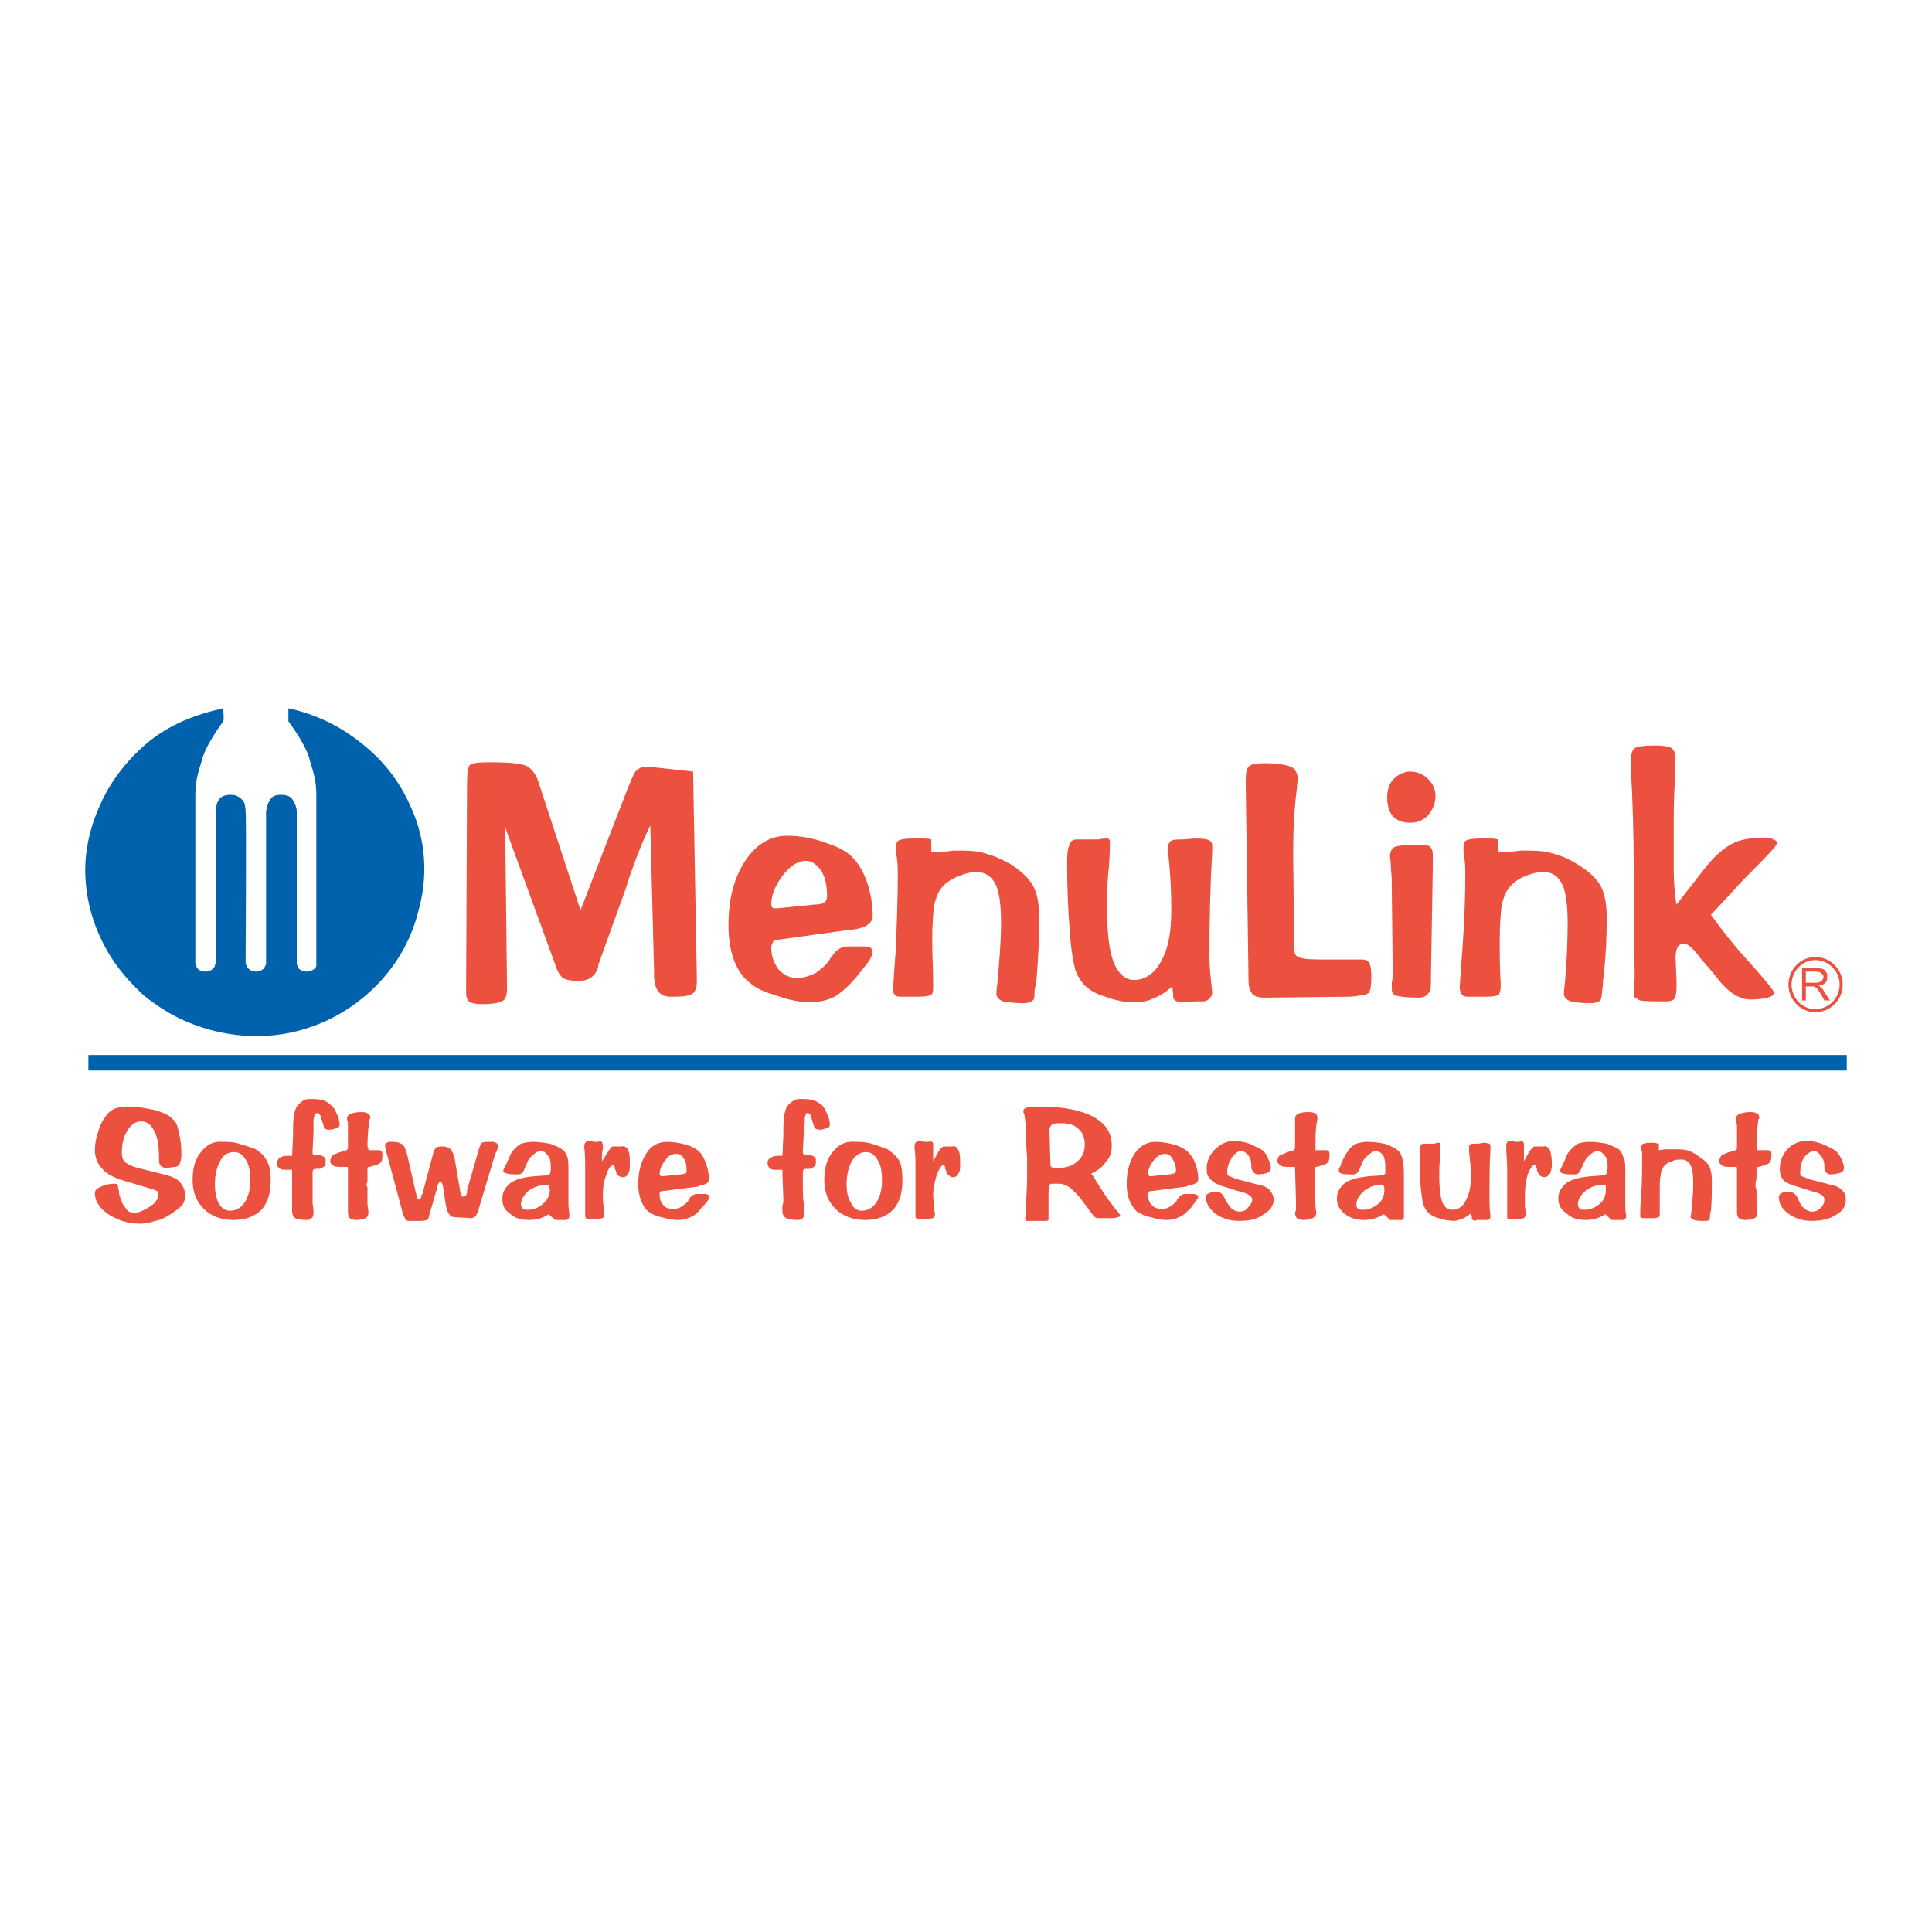 <?xml version="1.0" encoding="utf-8"?>
<!-- Generator: Adobe Illustrator 13.0.0, SVG Export Plug-In . SVG Version: 6.00 Build 14948)  -->
<!DOCTYPE svg PUBLIC "-//W3C//DTD SVG 1.0//EN" "http://www.w3.org/TR/2001/REC-SVG-20010904/DTD/svg10.dtd">
<svg version="1.0" id="Layer_1" xmlns="http://www.w3.org/2000/svg" xmlns:xlink="http://www.w3.org/1999/xlink" x="0px" y="0px"
	 width="192.756px" height="192.756px" viewBox="0 0 192.756 192.756" enable-background="new 0 0 192.756 192.756"
	 xml:space="preserve">
<g>
	<polygon fill-rule="evenodd" clip-rule="evenodd" fill="#FFFFFF" points="0,0 192.756,0 192.756,192.756 0,192.756 0,0 	"/>
	<path fill-rule="evenodd" clip-rule="evenodd" fill="#EB513E" d="M46.503,99.07l0.093-20.7v-0.186c0-1.021,0.093-1.671,0.279-1.856
		c0.185-0.186,0.835-0.279,1.949-0.279c1.856,0,3.063,0.093,3.712,0.372c0.557,0.279,1.021,0.928,1.3,1.949l4.084,12.438
		l4.641-11.974c0.371-0.928,0.649-1.578,0.835-1.856c0.278-0.278,0.557-0.464,0.928-0.464c0.186,0,0.279,0,0.372,0
		c0,0,0.093,0,0.186,0l4.27,0.464l0.371,20.514v0.463c0,0.65-0.186,1.021-0.464,1.207c-0.279,0.186-0.929,0.279-1.856,0.279h-0.279
		c-1.114,0-1.578-0.65-1.671-1.949c0-0.279,0-0.465,0-0.65l-0.371-14.48c-0.835,1.67-1.485,3.434-2.135,5.291
		c-0.093,0.279-0.186,0.464-0.186,0.65l-2.877,7.982c0,0.093,0,0.093,0,0.186c-0.279,0.928-0.929,1.393-1.95,1.393
		c-0.743,0-1.207-0.094-1.578-0.279c-0.278-0.277-0.557-0.649-0.742-1.299l-5.013-13.738l0.186,16.059
		c0,0.742-0.186,1.207-0.557,1.299c-0.372,0.186-1.021,0.279-1.95,0.279c-0.649,0-1.021-0.094-1.299-0.279
		C46.596,99.719,46.503,99.441,46.503,99.07L46.503,99.07z"/>
	<path fill-rule="evenodd" clip-rule="evenodd" fill="#EB513E" d="M77.32,90.623c-0.093,0-0.186,0-0.278-0.093
		c0,0-0.093-0.093-0.093-0.278c0-0.928,0.371-1.856,1.114-2.877c0.743-0.928,1.485-1.485,2.321-1.485
		c0.65,0,1.114,0.372,1.578,1.021c0.372,0.65,0.557,1.485,0.557,2.506c0,0.279-0.093,0.464-0.278,0.649
		c-0.186,0.093-0.557,0.186-1.021,0.186l-3.62,0.371H77.32L77.32,90.623z M84.839,92.758c0.093,0,0.093,0,0.186,0
		c1.392-0.186,2.042-0.65,2.042-1.393c0-1.114-0.186-2.228-0.557-3.342c-0.372-1.021-0.835-1.856-1.393-2.413
		c-0.557-0.65-1.485-1.114-2.877-1.578c-1.3-0.464-2.599-0.649-3.713-0.649c-1.671,0-3.063,0.835-4.177,2.506
		c-1.114,1.671-1.67,3.806-1.67,6.405c0,1.393,0.186,2.506,0.557,3.527c0.371,0.928,0.835,1.671,1.578,2.228
		c0.557,0.557,1.485,0.928,2.691,1.299c1.114,0.371,2.228,0.65,3.249,0.65c0.928,0,1.764-0.186,2.506-0.557
		c0.742-0.465,1.485-1.115,2.32-2.135c0.557-0.743,1.021-1.208,1.207-1.579c0.186-0.372,0.278-0.557,0.278-0.743
		c0-0.186-0.093-0.371-0.278-0.464c-0.186-0.092-0.464-0.092-0.835-0.092H85.86c-0.092,0-0.092,0-0.185,0c-0.093,0-0.279,0-0.557,0
		c-0.279,0-0.464,0-0.557,0c-0.557,0-1.114,0.278-1.578,1.021c-0.092,0.092-0.186,0.186-0.186,0.278
		c-0.371,0.557-0.928,1.021-1.485,1.392c-0.65,0.278-1.207,0.464-1.764,0.464c-0.743,0-1.299-0.277-1.856-0.835
		c-0.464-0.65-0.743-1.299-0.743-2.228c0-0.186,0.093-0.371,0.186-0.557c0-0.093,0.186-0.186,0.371-0.186L84.839,92.758
		L84.839,92.758z"/>
	<path fill-rule="evenodd" clip-rule="evenodd" fill="#EB513E" d="M89.759,99.441c-0.279,0-0.371-0.094-0.557-0.279
		c-0.093-0.092-0.093-0.371-0.093-0.65c0-0.186,0.093-1.484,0.279-3.991c0.092-2.599,0.186-5.012,0.186-7.333
		c0-0.464,0-0.928-0.093-1.578c-0.092-0.557-0.092-0.928-0.092-1.021c0-0.371,0.092-0.65,0.278-0.743
		c0.186-0.093,0.649-0.186,1.299-0.186c0.464,0,0.835,0,1.114,0s0.557,0,0.835,0.093v1.299l1.393-0.093
		c0.278,0,0.649-0.093,0.928-0.093c0.278,0,0.557,0,0.835,0c0.928,0,1.763,0.093,2.506,0.372c0.742,0.186,1.484,0.557,2.32,1.021
		c1.114,0.742,1.856,1.485,2.228,2.228s0.557,1.764,0.557,3.063c0,2.042-0.093,4.084-0.278,6.312
		c-0.093,0.557-0.186,0.928-0.186,1.021c0,0.463,0,0.834-0.186,0.928c-0.186,0.186-0.464,0.277-0.929,0.277
		c-0.928,0-1.577-0.092-2.042-0.186c-0.464-0.186-0.649-0.463-0.649-0.742c0-0.092,0-0.463,0.093-1.021
		c0.186-2.134,0.372-4.176,0.372-6.033s-0.187-3.156-0.558-3.898s-1.021-1.207-1.856-1.207c-0.65,0-1.299,0.186-1.949,0.464
		c-0.649,0.278-1.207,0.65-1.578,1.114c-0.371,0.464-0.557,1.021-0.742,1.764c-0.093,0.835-0.186,1.949-0.186,3.435
		c0,1.485,0.092,2.877,0.092,4.27c0,0.277,0,0.371,0,0.463c0,0.279,0,0.559-0.186,0.744c-0.186,0.092-0.557,0.186-1.207,0.186
		H89.759L89.759,99.441z"/>
	<path fill-rule="evenodd" clip-rule="evenodd" fill="#EB513E" d="M116.956,98.42c-0.743,0.65-1.393,1.021-1.949,1.207
		c-0.558,0.277-1.114,0.371-1.671,0.371c-0.558,0-1.114,0-1.764-0.186c-0.65-0.094-1.207-0.371-1.856-0.557
		c-0.649-0.279-1.114-0.557-1.485-0.93c-0.371-0.371-0.65-0.834-0.929-1.484c-0.186-0.743-0.464-2.042-0.557-3.898
		c-0.186-1.949-0.278-4.27-0.278-6.962c0-0.928,0.093-1.485,0.278-1.763c0.093-0.372,0.371-0.464,0.743-0.464
		c0.278,0,0.557,0,0.835,0s0.464,0,0.464,0c0.279,0,0.558,0,0.836,0c0.371-0.093,0.557-0.093,0.649-0.093
		c0.186,0,0.371,0,0.371,0.093c0.093,0,0.093,0.186,0.093,0.371c0,0.093,0,0.928-0.093,2.321c-0.186,1.485-0.186,2.877-0.186,4.177
		c0,2.414,0.186,4.177,0.65,5.384c0.464,1.114,1.113,1.763,2.042,1.763c1.113,0,2.042-0.649,2.691-1.856
		c0.743-1.299,1.021-2.97,1.021-5.198c0-1.764-0.093-3.528-0.278-5.291c-0.094-0.372-0.094-0.557-0.094-0.65
		c0-0.371,0.094-0.65,0.279-0.835c0.278-0.186,0.557-0.186,1.113-0.186c0.464,0,0.929-0.093,1.393-0.093c0.186,0,0.278,0,0.278,0
		c0.557,0,0.929,0.093,1.114,0.186s0.278,0.278,0.278,0.557c0,0.093,0,0.278,0,0.557c-0.186,3.063-0.278,6.59-0.278,10.582
		c0,0.743,0.093,1.856,0.278,3.435c0,0.279-0.093,0.465-0.278,0.65s-0.372,0.277-0.65,0.277c-0.649,0-1.299,0-1.949,0.094
		c-0.093,0-0.186,0-0.186,0c-0.278,0-0.464-0.094-0.649-0.186c-0.093-0.094-0.186-0.186-0.186-0.371v-0.279L116.956,98.42
		L116.956,98.42z"/>
	<path fill-rule="evenodd" clip-rule="evenodd" fill="#EB513E" d="M124.567,97.863l-0.278-19.493v-0.557
		c0-0.742,0.093-1.207,0.371-1.392c0.186-0.186,0.742-0.278,1.578-0.278c1.299,0,2.135,0.186,2.599,0.371
		c0.371,0.186,0.649,0.65,0.649,1.299c0,0.093-0.093,0.372-0.093,0.835c-0.278,2.135-0.371,4.177-0.371,6.219v0.372l0.093,9.282
		c0,0.464,0.093,0.835,0.371,0.929c0.279,0.186,1.021,0.278,2.229,0.278h3.806h0.278c0.464,0,0.649,0.093,0.835,0.371
		c0.093,0.186,0.186,0.65,0.186,1.299c0,0.928-0.093,1.486-0.278,1.672s-0.835,0.277-1.856,0.371l-8.539,0.092
		c-0.558,0-0.929-0.092-1.207-0.371C124.753,98.885,124.567,98.512,124.567,97.863L124.567,97.863z"/>
	<path fill-rule="evenodd" clip-rule="evenodd" fill="#EB513E" d="M143.225,79.391c0,0.743-0.278,1.393-0.743,1.95
		c-0.557,0.557-1.113,0.742-1.763,0.742c-0.743,0-1.3-0.186-1.764-0.65c-0.372-0.464-0.558-1.114-0.558-1.856
		c0-0.743,0.186-1.393,0.649-1.856c0.465-0.464,1.021-0.743,1.672-0.743c0.649,0,1.299,0.278,1.763,0.743
		C142.946,78.185,143.225,78.742,143.225,79.391L143.225,79.391z M142.761,97.77c0,0.094,0,0.279,0,0.465
		c0,0.836-0.465,1.299-1.207,1.299c-1.114,0-1.856-0.092-2.228-0.186c-0.279-0.092-0.465-0.277-0.465-0.648c0-0.188,0-0.373,0-0.744
		c0.094-0.277,0.094-0.557,0.094-0.742l-0.094-8.54c0-0.65,0-1.299-0.093-2.042c0-0.743-0.092-1.114-0.092-1.207
		c0-0.464,0.185-0.743,0.464-0.928c0.278-0.093,0.835-0.186,1.671-0.186c0.835,0,1.484,0,1.764,0.093
		c0.186,0.093,0.371,0.371,0.371,0.835v1.485L142.761,97.77L142.761,97.77z"/>
	<path fill-rule="evenodd" clip-rule="evenodd" fill="#EB513E" d="M146.38,99.441c-0.278,0-0.464-0.094-0.557-0.279
		c-0.093-0.092-0.186-0.371-0.186-0.65c0-0.186,0.093-1.484,0.278-3.991c0.186-2.599,0.279-5.012,0.279-7.333
		c0-0.464,0-0.928-0.094-1.578c-0.092-0.557-0.092-0.928-0.092-1.021c0-0.371,0.092-0.65,0.278-0.743
		c0.186-0.093,0.649-0.186,1.299-0.186c0.371,0,0.743,0,1.021,0s0.557,0,0.835,0.093l0.093,1.299l1.3-0.093
		c0.371,0,0.649-0.093,0.928-0.093c0.372,0,0.558,0,0.836,0c0.929,0,1.856,0.093,2.599,0.372c0.743,0.186,1.485,0.557,2.229,1.021
		c1.206,0.742,1.948,1.485,2.32,2.228c0.371,0.743,0.557,1.764,0.557,3.063c0,2.042-0.093,4.084-0.371,6.312
		c0,0.557-0.093,0.928-0.093,1.021c0,0.463-0.093,0.834-0.186,0.928c-0.186,0.186-0.558,0.277-1.021,0.277
		c-0.835,0-1.484-0.092-1.949-0.186c-0.464-0.186-0.649-0.463-0.649-0.742c0-0.092,0-0.463,0.093-1.021
		c0.186-2.134,0.278-4.176,0.278-6.033s-0.186-3.156-0.557-3.898c-0.372-0.743-0.929-1.207-1.856-1.207
		c-0.65,0-1.3,0.186-1.949,0.464c-0.65,0.278-1.114,0.65-1.485,1.114s-0.558,1.021-0.743,1.764
		c-0.093,0.835-0.186,1.949-0.186,3.435c0,1.485,0,2.877,0.093,4.27c0,0.277,0,0.371,0,0.463c0,0.279-0.093,0.559-0.186,0.744
		c-0.186,0.092-0.557,0.186-1.299,0.186H146.38L146.38,99.441z"/>
	<path fill-rule="evenodd" clip-rule="evenodd" fill="#EB513E" d="M163.089,97.492l-0.093-10.768c0-3.341-0.093-6.683-0.279-9.932
		c0-0.464,0-0.743,0-0.835c0-0.649,0.093-1.113,0.372-1.299c0.278-0.186,0.928-0.278,2.042-0.278c0.835,0,1.393,0.093,1.671,0.278
		c0.186,0.186,0.371,0.464,0.371,1.021c0,0.093-0.093,1.021-0.093,2.599c-0.093,1.578-0.093,3.156-0.093,4.548v3.063
		c0,0.093,0,0.278,0,0.557c0,1.485,0.093,2.785,0.278,3.806l2.971-3.806c0.835-1.021,1.67-1.764,2.506-2.228
		c0.835-0.464,1.949-0.65,3.342-0.65c0.278,0,0.557,0,0.835,0.186c0.278,0.093,0.371,0.186,0.371,0.371
		c0,0.186-0.649,0.928-1.856,2.135c-0.928,0.928-1.764,1.763-2.32,2.413l-2.413,2.599c1.206,1.671,2.599,3.435,4.084,5.012
		c1.485,1.67,2.228,2.6,2.228,2.786s-0.278,0.371-0.649,0.463c-0.372,0.094-0.929,0.186-1.671,0.186
		c-1.114,0-2.135-0.648-3.156-1.855c-0.278-0.371-0.557-0.743-0.742-0.929c-0.278-0.371-0.649-0.742-1.114-1.299
		c-0.742-1.021-1.299-1.485-1.671-1.485c-0.278,0-0.464,0.093-0.649,0.371c-0.093,0.186-0.186,0.557-0.186,0.929v0.186l0.093,2.228
		v0.557c0,0.65-0.093,1.021-0.186,1.207c-0.186,0.186-0.465,0.277-0.836,0.277c-1.299,0-2.135,0-2.599-0.092
		c-0.371-0.186-0.649-0.279-0.649-0.557c0,0,0-0.279,0-0.65C163.089,98.141,163.089,97.77,163.089,97.492L163.089,97.492z"/>
	<path fill-rule="evenodd" clip-rule="evenodd" fill="#EB513E" d="M16.708,117.262c0.557,0.188,1.021,0.373,1.299,0.744
		c0.279,0.371,0.464,0.742,0.464,1.299c0,0.279-0.093,0.65-0.279,0.928c-0.278,0.279-0.649,0.559-1.207,0.93
		c-0.464,0.277-0.928,0.557-1.485,0.648c-0.557,0.186-1.114,0.279-1.578,0.279c-0.557,0-1.114-0.094-1.764-0.279
		c-0.65-0.277-1.114-0.463-1.578-0.834c-0.371-0.279-0.649-0.559-0.835-0.93c-0.186-0.277-0.279-0.648-0.279-1.021
		c0-0.277,0.186-0.463,0.65-0.648c0.371-0.186,0.835-0.279,1.299-0.279c0.278,0,0.372,0.094,0.372,0.465
		c0.093,0.186,0.093,0.371,0.093,0.557c0.186,0.65,0.371,1.113,0.649,1.393c0.186,0.371,0.464,0.465,0.836,0.465
		c0.278,0,0.557,0,0.835-0.186c0.278-0.094,0.557-0.279,0.835-0.465s0.464-0.371,0.557-0.557c0.186-0.186,0.186-0.371,0.186-0.557
		c0-0.188,0-0.279-0.093-0.373c-0.186-0.092-0.372-0.186-0.743-0.277l-2.506-0.742c-1.021-0.279-1.856-0.744-2.228-1.207
		c-0.464-0.465-0.743-1.113-0.743-1.857c0-0.557,0.093-1.113,0.279-1.67c0.186-0.65,0.371-1.113,0.649-1.486
		c0.278-0.463,0.557-0.742,0.928-0.928s0.835-0.277,1.392-0.277c0.929,0,1.95,0.186,2.785,0.371
		c0.928,0.277,1.485,0.557,1.764,0.928c0.278,0.186,0.464,0.65,0.557,1.207c0.186,0.65,0.278,1.393,0.278,2.227
		c0,0.465-0.093,0.836-0.186,1.021s-0.278,0.279-0.557,0.279l-0.649,0.092h-0.093c-0.279,0-0.464-0.092-0.557-0.186
		c-0.093-0.092-0.186-0.277-0.186-0.463c0-1.301-0.093-2.32-0.464-2.971c-0.279-0.65-0.743-1.021-1.3-1.021
		s-1.021,0.279-1.393,0.928c-0.371,0.557-0.557,1.301-0.557,2.229c0,0.371,0.093,0.742,0.371,0.928
		c0.186,0.186,0.557,0.371,1.207,0.557L16.708,117.262L16.708,117.262z"/>
	<path fill-rule="evenodd" clip-rule="evenodd" fill="#EB513E" d="M24.504,115.686c0.372,0.557,0.464,1.205,0.464,2.135
		c0,0.834-0.186,1.578-0.557,2.135c-0.371,0.557-0.835,0.836-1.485,0.836c-0.464,0-0.836-0.279-1.114-0.744
		c-0.186-0.371-0.371-1.021-0.371-1.855c0-1.021,0.186-1.764,0.557-2.414c0.278-0.557,0.743-0.836,1.392-0.836
		C23.854,114.941,24.226,115.221,24.504,115.686L24.504,115.686z M20.328,120.604c0.742,0.744,1.763,1.115,2.97,1.115
		c1.207,0,2.135-0.371,2.785-1.021c0.65-0.742,0.928-1.672,0.928-2.971c0-0.836-0.093-1.393-0.371-1.855
		c-0.186-0.465-0.557-0.836-1.114-1.207c-0.464-0.186-1.021-0.371-1.671-0.557c-0.557-0.186-1.113-0.186-1.67-0.186
		c-0.835-0.094-1.578,0.277-2.135,1.02c-0.557,0.65-0.835,1.578-0.835,2.785S19.585,119.861,20.328,120.604L20.328,120.604z"/>
	<path fill-rule="evenodd" clip-rule="evenodd" fill="#EB513E" d="M29.146,119.584v-2.508v-0.092c0-0.186,0-0.186,0-0.279
		c-0.093,0-0.186,0-0.371,0H28.31c-0.278,0-0.371-0.092-0.464-0.186c-0.186-0.092-0.186-0.277-0.186-0.463
		c0-0.279,0.093-0.465,0.278-0.557c0.279-0.186,0.649-0.186,1.114-0.186h0.093l0.093-2.043c0-0.094,0-0.279,0-0.557
		c0-1.021,0.092-1.578,0.186-1.857c0.093-0.371,0.278-0.648,0.557-0.834c0.279-0.279,0.557-0.373,0.835-0.373
		c0.557,0,0.928,0,1.3,0.094c0.371,0.094,0.649,0.279,0.835,0.465c0.279,0.186,0.464,0.463,0.65,0.928
		c0.186,0.371,0.279,0.742,0.279,1.113c0,0.094-0.093,0.279-0.279,0.279c-0.186,0.092-0.464,0.186-0.835,0.186
		c-0.186,0-0.278-0.094-0.371-0.094c0,0-0.093-0.092-0.093-0.277l-0.279-0.836c0-0.186-0.093-0.279-0.186-0.371
		c-0.093,0-0.093-0.094-0.186-0.094s-0.186,0.094-0.278,0.186c0,0.186-0.093,0.371-0.093,0.559v0.277c0,0.094,0,0.371,0,0.65
		c0,0.186,0,0.277,0,0.277l-0.093,1.857v0.092c0,0.186,0,0.186,0.093,0.279c0,0,0.093,0,0.278,0c0.371,0,0.557,0.094,0.743,0.186
		c0.093,0.094,0.186,0.186,0.186,0.465c0,0.186,0,0.371-0.093,0.463c-0.093,0.094-0.278,0.186-0.464,0.279c-0.093,0-0.278,0-0.371,0
		c-0.278,0-0.372,0.092-0.372,0.371v1.67c0,0.371,0,0.836,0,1.393c0.093,0.557,0.093,0.93,0.093,1.021
		c0,0.279-0.093,0.371-0.186,0.465c-0.093,0.092-0.186,0.186-0.464,0.186c-0.557,0-0.928-0.094-1.207-0.186
		c-0.186-0.186-0.279-0.371-0.279-0.742c0,0,0-0.188,0-0.465C29.146,120.047,29.146,119.861,29.146,119.584L29.146,119.584z"/>
	<path fill-rule="evenodd" clip-rule="evenodd" fill="#EB513E" d="M34.715,116.613v-0.094c0-0.092,0-0.092-0.093-0.092
		c-0.093,0-0.093,0-0.186,0s-0.186,0-0.186,0c-0.371,0-0.743,0-0.928-0.094c-0.279-0.186-0.372-0.277-0.372-0.463
		c0-0.279,0.093-0.371,0.186-0.557c0.093-0.094,0.371-0.188,0.557-0.279c0.186-0.094,0.371-0.094,0.557-0.186
		c0.278,0,0.464-0.186,0.464-0.279v-2.135c0-0.186,0-0.277,0-0.463c-0.093-0.186-0.093-0.279-0.093-0.373
		c0-0.186,0.093-0.371,0.372-0.463c0.186-0.094,0.557-0.186,1.114-0.186c0.278,0,0.557,0.092,0.65,0.186
		c0.093,0,0.186,0.186,0.186,0.371c0,0.092,0,0.092-0.093,0.186c-0.093,0.742-0.186,1.67-0.186,2.6c0,0.186,0.093,0.277,0.093,0.371
		c0,0.092,0,0.092,0,0.092h0.835h0.092l0,0c0.186,0,0.279,0,0.372,0.094c0.093,0.092,0.093,0.186,0.093,0.277
		c0,0.373,0,0.559-0.093,0.744s-0.278,0.277-0.557,0.371l-0.649,0.186c-0.093,0-0.186,0-0.186,0.092c0,0,0,0.094,0,0.279v0.65
		c0,0.092,0,0.277,0,0.463c-0.093,0.186-0.093,0.279-0.093,0.279c0,0.092,0,0.092,0.093,0.277c0,0.186,0,0.279,0,0.465
		c0,0.371,0,0.836,0,1.299c0.093,0.465,0.093,0.744,0.093,0.744c0,0.277-0.093,0.463-0.279,0.557
		c-0.186,0.092-0.557,0.186-0.928,0.186c-0.371,0-0.557-0.094-0.649-0.186c-0.093-0.094-0.186-0.279-0.186-0.557
		c0,0,0-0.094,0-0.186c0-0.279,0-0.65,0-0.93V116.613L34.715,116.613z"/>
	<path fill-rule="evenodd" clip-rule="evenodd" fill="#EB513E" d="M38.428,114.479v-0.094c0-0.092,0-0.092,0-0.186
		c0-0.092,0.093-0.186,0.186-0.186c0.092-0.092,0.278-0.092,0.557-0.092c0.743,0,1.207,0.277,1.3,0.834c0,0.094,0,0.186,0.092,0.186
		l1.021,4.457c0,0,0,0,0,0.092c0,0.186,0.093,0.186,0.186,0.186s0.278-0.092,0.278-0.463c0.093,0,0.093-0.094,0.093-0.094
		l1.114-4.178c0.093-0.277,0.186-0.371,0.278-0.463c0.186-0.094,0.371-0.094,0.649-0.094c0.65,0,1.021,0.371,1.114,1.115
		c0.093,0.092,0.093,0.186,0.093,0.277l0.557,3.248v0.094c0.092,0.186,0.186,0.279,0.278,0.279c0.186,0,0.278-0.094,0.371-0.373
		c0-0.092,0-0.186,0-0.277l1.207-4.178c0.093-0.277,0.186-0.463,0.278-0.557c0.186-0.092,0.464-0.092,0.836-0.092
		c0.278,0,0.464,0,0.557,0.092c0.186,0.094,0.186,0.186,0.186,0.279c0,0.092,0,0.277-0.092,0.557
		c-0.093,0.186-0.186,0.277-0.186,0.371l-1.67,5.57c-0.093,0.277-0.186,0.463-0.279,0.557c-0.093,0.092-0.278,0.186-0.372,0.186
		h-0.092l0,0l-1.578-0.094c-0.278,0-0.464-0.092-0.557-0.277c-0.186-0.186-0.278-0.559-0.371-1.021l-0.279-1.857
		c-0.092-0.186-0.092-0.277-0.092-0.277c-0.093-0.094-0.093-0.094-0.186-0.094s-0.186,0.186-0.278,0.465v0.092l-0.835,2.879
		c0,0.186-0.093,0.277-0.186,0.371c-0.093,0-0.279,0.092-0.557,0.092h-1.114h-0.093c-0.186,0-0.279,0-0.371-0.186
		c-0.093-0.092-0.186-0.277-0.279-0.557L38.428,114.479L38.428,114.479z"/>
	<path fill-rule="evenodd" clip-rule="evenodd" fill="#EB513E" d="M54.115,120.141c-0.371,0.371-0.928,0.557-1.392,0.557
		c-0.278,0-0.464,0-0.557-0.094c-0.093-0.092-0.186-0.277-0.186-0.463c0-0.465,0.278-0.928,0.835-1.393
		c0.557-0.371,1.207-0.557,1.764-0.557c0.093,0,0.186,0,0.186,0.092c0,0.094,0.093,0.279,0.093,0.465
		C54.857,119.305,54.579,119.77,54.115,120.141L54.115,120.141z M56.714,117.076c0-0.742,0-1.299-0.093-1.576
		c-0.093-0.373-0.278-0.65-0.557-0.836c-0.279-0.186-0.65-0.371-1.207-0.557c-0.557-0.094-1.114-0.186-1.764-0.186
		c-0.371,0-0.743,0.092-1.114,0.186c-0.278,0.186-0.557,0.371-0.835,0.742c-0.186,0.186-0.278,0.557-0.464,0.928
		c-0.093,0.094-0.093,0.186-0.093,0.186c0,0.094-0.093,0.186-0.186,0.371s-0.186,0.371-0.186,0.465c0,0.092,0.093,0.277,0.372,0.277
		c0.186,0.094,0.557,0.094,1.114,0.094c0.278,0,0.557-0.186,0.649-0.65c0.093-0.092,0.093-0.092,0.093-0.186
		c0.186-0.463,0.371-0.834,0.649-1.02c0.279-0.279,0.557-0.465,0.835-0.465c0.372,0,0.557,0.186,0.743,0.465
		c0.186,0.186,0.278,0.557,0.278,1.02c0,0.465,0,0.65-0.093,0.742c0,0.094-0.093,0.186-0.278,0.186l-1.3,0.094
		c-1.021,0.094-1.764,0.279-2.32,0.65c-0.557,0.463-0.835,0.928-0.835,1.578c0,0.648,0.186,1.113,0.743,1.484
		c0.464,0.465,1.114,0.65,1.949,0.65c0.65,0,1.299-0.186,1.764-0.465c0.093-0.092,0.093-0.092,0.093-0.092c0.093,0,0.093,0,0.093,0
		c0.093,0.092,0.093,0.092,0.093,0.092l0.557,0.465c0.557,0,1.021,0,1.114,0c0.186-0.094,0.278-0.186,0.278-0.371c0,0,0,0,0-0.094
		c0-0.371-0.093-0.742-0.093-1.113V117.076L56.714,117.076z"/>
	<path fill-rule="evenodd" clip-rule="evenodd" fill="#EB513E" d="M58.756,121.625c-0.186,0-0.278,0-0.278-0.092
		c-0.093,0-0.093-0.186-0.093-0.371v-4.549c0-0.742,0-1.486-0.093-2.135c0-0.094,0-0.186,0-0.186c0-0.094,0.093-0.279,0.093-0.279
		c0.093-0.092,0.186-0.186,0.278-0.186s0.186,0,0.371,0c0.093,0.094,0.186,0.094,0.279,0.094s0.093,0,0.186,0s0.093,0,0.186,0
		c0.186-0.094,0.278,0,0.371,0c0,0.092,0.093,0.186,0.093,0.371c0,0,0,0.186,0,0.371c-0.093,0.277-0.093,0.463-0.093,0.65v0.557
		l0.65-1.021c0.093-0.186,0.278-0.371,0.371-0.465c0.186,0,0.557,0,0.928,0c0.278-0.092,0.557,0.094,0.649,0.371
		c0.186,0.279,0.186,0.744,0.186,1.393c0,0.465,0,0.742-0.186,0.928c-0.092,0.279-0.278,0.373-0.557,0.373
		c-0.186,0-0.278-0.094-0.464-0.188c-0.092-0.092-0.186-0.277-0.186-0.463c0,0-0.093-0.094-0.093-0.186
		c0-0.279-0.093-0.371-0.186-0.371c-0.186,0-0.464,0.277-0.65,0.928c-0.278,0.65-0.371,1.299-0.371,2.135
		c0,0.279,0,0.65,0.093,1.113c0,0.373,0,0.65,0,0.65c0,0.279,0,0.371-0.093,0.465c-0.093,0-0.371,0.092-0.743,0.092H58.756
		L58.756,121.625z"/>
	<path fill-rule="evenodd" clip-rule="evenodd" fill="#EB513E" d="M65.996,117.355c-0.093,0-0.093-0.094-0.186-0.094v-0.092
		c0-0.465,0.186-0.928,0.557-1.393c0.278-0.463,0.649-0.65,1.114-0.65c0.278,0,0.557,0.094,0.743,0.465
		c0.186,0.279,0.278,0.65,0.278,1.207c0,0.092,0,0.186-0.093,0.277c-0.093,0-0.279,0.094-0.557,0.094l-1.764,0.186H65.996
		L65.996,117.355z M69.709,118.377c0,0,0-0.094,0.093-0.094c0.65-0.092,0.928-0.277,0.928-0.648c0-0.465-0.092-1.021-0.278-1.486
		c-0.186-0.557-0.371-0.928-0.65-1.207c-0.278-0.277-0.742-0.557-1.392-0.742s-1.3-0.277-1.856-0.277
		c-0.835,0-1.578,0.371-2.042,1.113c-0.557,0.836-0.835,1.855-0.835,3.062c0,0.65,0.093,1.207,0.278,1.672
		c0.186,0.463,0.371,0.834,0.743,1.113c0.278,0.186,0.743,0.465,1.299,0.557c0.65,0.186,1.114,0.279,1.671,0.279
		c0.464,0,0.835-0.094,1.207-0.279c0.372-0.092,0.743-0.463,1.114-0.928c0.372-0.371,0.557-0.65,0.65-0.742
		c0.092-0.186,0.092-0.279,0.092-0.371c0-0.094,0-0.186-0.092-0.186c-0.093-0.094-0.279-0.094-0.464-0.094l0,0h-0.093
		c-0.093,0-0.186,0-0.279,0s-0.186,0-0.278,0c-0.278,0-0.557,0.186-0.743,0.465c-0.093,0.092-0.093,0.092-0.093,0.186
		c-0.186,0.277-0.464,0.463-0.743,0.648c-0.278,0.186-0.649,0.186-0.835,0.186c-0.371,0-0.742-0.092-0.928-0.371
		c-0.279-0.277-0.372-0.648-0.372-1.02c0-0.188,0-0.279,0-0.279c0.093-0.094,0.186-0.094,0.278-0.094L69.709,118.377L69.709,118.377
		z"/>
	<path fill-rule="evenodd" clip-rule="evenodd" fill="#EB513E" d="M78.156,119.584l-0.093-2.508v-0.092c0-0.186,0-0.186,0-0.279
		c-0.093,0-0.186,0-0.371,0h-0.464c-0.186,0-0.371-0.092-0.464-0.186c-0.093-0.092-0.186-0.277-0.186-0.463
		c0-0.279,0.093-0.465,0.371-0.557c0.186-0.186,0.557-0.186,1.021-0.186h0.093l0.093-2.043c0-0.094,0-0.279,0-0.557
		c0-1.021,0.093-1.578,0.185-1.857c0.093-0.371,0.279-0.648,0.557-0.834c0.279-0.279,0.557-0.373,0.835-0.373
		c0.557,0,1.021,0,1.3,0.094c0.371,0.094,0.649,0.279,0.928,0.465c0.186,0.186,0.372,0.463,0.557,0.928
		c0.186,0.371,0.278,0.742,0.278,1.113c0,0.094-0.093,0.279-0.278,0.279c-0.186,0.092-0.464,0.186-0.743,0.186
		c-0.186,0-0.371-0.094-0.371-0.094c-0.093,0-0.186-0.092-0.186-0.277l-0.279-0.836c0-0.186-0.093-0.279-0.186-0.371
		c0,0-0.093-0.094-0.186-0.094s-0.186,0.094-0.186,0.186c-0.093,0.186-0.093,0.371-0.093,0.559v0.277
		c0,0.094-0.093,0.371-0.093,0.65c0,0.186,0,0.277,0,0.277l-0.093,1.857v0.092c0,0.186,0.093,0.186,0.093,0.279c0,0,0.093,0,0.278,0
		c0.371,0,0.649,0.094,0.743,0.186c0.186,0.094,0.186,0.186,0.186,0.465c0,0.186,0,0.371-0.093,0.463
		c-0.093,0.094-0.278,0.186-0.464,0.279c-0.093,0-0.278,0-0.371,0c-0.278,0-0.372,0.092-0.372,0.371v1.67
		c0,0.371,0,0.836,0.093,1.393c0,0.557,0,0.93,0,1.021c0,0.279,0,0.371-0.093,0.465c-0.092,0.092-0.278,0.186-0.464,0.186
		c-0.65,0-1.021-0.094-1.207-0.186c-0.278-0.186-0.372-0.371-0.372-0.742c0,0,0-0.188,0-0.465
		C78.156,120.047,78.156,119.861,78.156,119.584L78.156,119.584z"/>
	<path fill-rule="evenodd" clip-rule="evenodd" fill="#EB513E" d="M87.531,115.686c0.371,0.557,0.464,1.205,0.464,2.135
		c0,0.834-0.186,1.578-0.557,2.135c-0.371,0.557-0.835,0.836-1.485,0.836c-0.464,0-0.835-0.279-1.021-0.744
		c-0.278-0.371-0.464-1.021-0.464-1.855c0-1.021,0.186-1.764,0.557-2.414c0.371-0.557,0.835-0.836,1.392-0.836
		C86.881,114.941,87.252,115.221,87.531,115.686L87.531,115.686z M83.354,120.604c0.743,0.744,1.764,1.115,2.97,1.115
		c1.207,0,2.135-0.371,2.785-1.021c0.65-0.742,0.928-1.672,0.928-2.971c0-0.836-0.093-1.393-0.278-1.855
		c-0.279-0.465-0.65-0.836-1.207-1.207c-0.464-0.186-1.021-0.371-1.578-0.557c-0.65-0.186-1.207-0.186-1.671-0.186
		c-0.928-0.094-1.67,0.277-2.228,1.02c-0.557,0.65-0.835,1.578-0.835,2.785S82.611,119.861,83.354,120.604L83.354,120.604z"/>
	<path fill-rule="evenodd" clip-rule="evenodd" fill="#EB513E" d="M91.708,121.625c-0.093,0-0.278,0-0.278-0.092
		c-0.093,0-0.093-0.186-0.093-0.371v-4.549c0-0.742,0-1.486-0.092-2.135c0-0.094,0-0.186,0-0.186c0-0.094,0.092-0.279,0.092-0.279
		c0.093-0.092,0.186-0.186,0.279-0.186s0.186,0,0.372,0c0.092,0.094,0.278,0.094,0.278,0.094c0.092,0,0.092,0,0.186,0
		c0.093,0,0.093,0,0.186,0c0.186-0.094,0.278,0,0.372,0c0.092,0.092,0.092,0.186,0.092,0.371c0,0,0,0.186,0,0.371
		c0,0.277,0,0.463,0,0.65v0.557l0.557-1.021c0.093-0.186,0.278-0.371,0.464-0.465c0.186,0,0.464,0,0.835,0
		c0.372-0.092,0.557,0.094,0.65,0.371c0.186,0.279,0.186,0.744,0.186,1.393c0,0.465,0,0.742-0.186,0.928
		c-0.093,0.279-0.278,0.373-0.557,0.373c-0.186,0-0.279-0.094-0.372-0.188c-0.186-0.092-0.278-0.277-0.278-0.463
		c0,0-0.093-0.094-0.093-0.186c0-0.279-0.093-0.371-0.186-0.371c-0.186,0-0.371,0.277-0.649,0.928
		c-0.186,0.65-0.372,1.299-0.372,2.135c0,0.279,0.093,0.65,0.093,1.113c0,0.373,0.093,0.65,0.093,0.65
		c0,0.279-0.093,0.371-0.186,0.465c-0.092,0-0.278,0.092-0.743,0.092H91.708L91.708,121.625z"/>
	<path fill-rule="evenodd" clip-rule="evenodd" fill="#EB513E" d="M104.703,112.715c0-0.186,0.093-0.371,0.278-0.557
		c0.186-0.094,0.557-0.094,0.929-0.094c0.742,0,1.3,0.186,1.67,0.557c0.465,0.371,0.65,0.93,0.65,1.578
		c0,0.742-0.278,1.301-0.742,1.672c-0.465,0.463-1.114,0.648-1.95,0.648c-0.371,0-0.557,0-0.649-0.092
		c-0.093-0.094-0.093-0.186-0.093-0.465L104.703,112.715L104.703,112.715z M104.332,121.811c0.093,0,0.186,0,0.278-0.092
		c0-0.094,0-0.094,0-0.279v-0.092v-1.115c0-0.186,0-0.277,0-0.463s0-0.279,0-0.371c0-0.465,0-0.836,0.093-1.021
		c0-0.186,0.093-0.279,0.186-0.279h0.093h0.65c0.464,0,0.742,0.186,1.113,0.371c0.278,0.279,0.743,0.65,1.207,1.301l1.114,1.484
		c0,0,0,0,0.092,0.094c0.094,0.092,0.187,0.186,0.372,0.186h1.578l0,0c0.371-0.094,0.649-0.094,0.649-0.279
		c0-0.092-0.186-0.277-0.558-0.742c-0.278-0.371-0.557-0.742-0.835-1.113l-1.485-2.322c0.65-0.277,1.207-0.742,1.485-1.205
		c0.371-0.371,0.557-0.93,0.557-1.578c0-1.301-0.649-2.229-1.855-2.879c-1.207-0.648-2.971-1.02-5.385-1.02
		c-0.649,0-1.021,0.092-1.206,0.092c-0.278,0.094-0.372,0.186-0.372,0.371c0,0.094,0,0.186,0.094,0.279
		c0.093,0.65,0.186,1.299,0.186,1.855c0,0.836,0,1.672,0.093,2.508c0,0.742,0,1.391,0,1.949c0,0.928-0.093,2.227-0.186,4.084
		c0,0.092,0,0.186,0.093,0.277c0,0,0.093,0,0.278,0c0.093,0,0.186,0,0.278,0s0.093,0,0.186,0H104.332L104.332,121.811z"/>
	<path fill-rule="evenodd" clip-rule="evenodd" fill="#EB513E" d="M114.729,117.355c-0.094,0-0.094-0.094-0.094-0.094
		c-0.093,0-0.093-0.092-0.093-0.092c0-0.465,0.187-0.928,0.558-1.393c0.371-0.463,0.742-0.65,1.113-0.65
		c0.278,0,0.558,0.094,0.743,0.465c0.186,0.279,0.371,0.65,0.371,1.207c0,0.092-0.093,0.186-0.186,0.277
		c-0.093,0-0.278,0.094-0.557,0.094l-1.765,0.186H114.729L114.729,117.355z M118.441,118.377c0,0,0-0.094,0.092-0.094
		c0.65-0.092,1.021-0.277,1.021-0.648c0-0.465-0.093-1.021-0.278-1.486c-0.186-0.557-0.464-0.928-0.743-1.207
		c-0.278-0.277-0.742-0.557-1.392-0.742c-0.65-0.186-1.3-0.277-1.856-0.277c-0.836,0-1.485,0.371-2.042,1.113
		c-0.558,0.836-0.836,1.855-0.836,3.062c0,0.65,0.093,1.207,0.278,1.672c0.186,0.463,0.465,0.834,0.743,1.113
		c0.371,0.186,0.742,0.465,1.392,0.557c0.558,0.186,1.114,0.279,1.578,0.279c0.465,0,0.929-0.094,1.207-0.279
		c0.371-0.092,0.742-0.463,1.207-0.928c0.278-0.371,0.464-0.65,0.557-0.742c0.093-0.186,0.186-0.279,0.186-0.371
		c0-0.094-0.093-0.186-0.186-0.186c-0.093-0.094-0.186-0.094-0.371-0.094h-0.093h-0.093c0,0-0.093,0-0.279,0
		c-0.092,0-0.186,0-0.278,0c-0.278,0-0.557,0.186-0.742,0.465c-0.093,0.092-0.093,0.092-0.093,0.186
		c-0.186,0.277-0.464,0.463-0.743,0.648c-0.278,0.186-0.557,0.186-0.835,0.186c-0.371,0-0.649-0.092-0.928-0.371
		c-0.279-0.277-0.372-0.648-0.372-1.02c0-0.188,0-0.279,0.093-0.279c0-0.094,0.094-0.094,0.186-0.094L118.441,118.377
		L118.441,118.377z"/>
	<path fill-rule="evenodd" clip-rule="evenodd" fill="#EB513E" d="M121.782,118.283c-0.464-0.186-0.835-0.371-1.021-0.648
		c-0.278-0.279-0.371-0.559-0.371-1.021c0-0.742,0.278-1.393,0.835-1.949s1.207-0.836,1.949-0.836c0.371,0,0.929,0.094,1.485,0.279
		c0.557,0.277,1.021,0.463,1.3,0.648c0.186,0.186,0.464,0.465,0.557,0.836c0.186,0.371,0.278,0.65,0.278,0.928
		c0,0.186-0.093,0.371-0.278,0.465c-0.186,0.092-0.557,0.186-1.114,0.186c-0.278-0.094-0.464-0.279-0.557-0.65
		c0-0.092,0-0.186,0-0.186c0-0.463-0.093-0.834-0.278-1.02c-0.186-0.279-0.464-0.465-0.743-0.465c-0.371,0-0.649,0.277-0.928,0.65
		c-0.278,0.463-0.464,0.928-0.464,1.484c0,0.186,0.093,0.277,0.186,0.371c0.093,0,0.278,0.094,0.742,0.279l2.135,0.557
		c0.558,0.092,0.929,0.277,1.207,0.557c0.186,0.277,0.371,0.557,0.371,0.928c0,0.65-0.371,1.115-1.021,1.486
		c-0.558,0.463-1.393,0.648-2.414,0.648c-1.021,0-1.764-0.277-2.413-0.742c-0.557-0.465-0.929-1.021-0.929-1.67
		c0-0.094,0.094-0.279,0.372-0.373c0.186-0.092,0.464-0.092,0.835-0.092c0.278,0,0.464,0.186,0.649,0.557
		c0.094,0.186,0.187,0.279,0.187,0.371c0.186,0.279,0.371,0.557,0.557,0.742c0.278,0.188,0.557,0.279,0.742,0.279
		c0.371,0,0.65-0.092,0.836-0.371c0.278-0.279,0.464-0.557,0.464-0.836c0-0.277-0.371-0.557-1.021-0.742
		c-0.093,0-0.278-0.094-0.371-0.094L121.782,118.283L121.782,118.283z"/>
	<path fill-rule="evenodd" clip-rule="evenodd" fill="#EB513E" d="M129.208,116.613v-0.094c0-0.092,0-0.092-0.093-0.092
		c0,0-0.093,0-0.186,0s-0.093,0-0.186,0c-0.371,0-0.649,0-0.928-0.094c-0.187-0.186-0.372-0.277-0.372-0.463
		c0-0.279,0.093-0.371,0.186-0.557c0.187-0.094,0.372-0.188,0.65-0.279c0.093-0.094,0.278-0.094,0.464-0.186
		c0.278,0,0.464-0.186,0.464-0.279v-2.135c0-0.186,0-0.277,0-0.463s0-0.279,0-0.373c0-0.186,0.093-0.371,0.278-0.463
		c0.186-0.094,0.558-0.186,1.114-0.186c0.371,0,0.557,0.092,0.649,0.186c0.093,0,0.186,0.186,0.186,0.371c0,0.092,0,0.092,0,0.186
		c-0.186,0.742-0.186,1.67-0.186,2.6c0,0.186,0,0.277,0,0.371c0,0.092,0,0.092,0,0.092h0.836c0.093,0,0.093,0,0.093,0s0,0,0.093,0
		s0.186,0,0.278,0.094c0.093,0.092,0.093,0.186,0.093,0.277c0,0.373,0,0.559-0.093,0.744s-0.278,0.277-0.557,0.371l-0.65,0.186
		c-0.093,0-0.093,0-0.186,0.092c0,0,0,0.094,0,0.279v0.65c0,0.092,0,0.277,0,0.463s0,0.279,0,0.279c0,0.092,0,0.092,0,0.277
		s0,0.279,0,0.465c0,0.371,0,0.836,0.093,1.299c0,0.465,0.093,0.744,0.093,0.744c0,0.277-0.186,0.463-0.371,0.557
		c-0.186,0.092-0.557,0.186-0.928,0.186c-0.278,0-0.558-0.094-0.65-0.186c-0.093-0.094-0.186-0.279-0.186-0.557
		c0,0,0-0.094,0.093-0.186c0-0.279,0-0.65,0-0.93L129.208,116.613L129.208,116.613z"/>
	<path fill-rule="evenodd" clip-rule="evenodd" fill="#EB513E" d="M137.47,120.141c-0.465,0.371-0.929,0.557-1.485,0.557
		c-0.186,0-0.371,0-0.464-0.094c-0.186-0.092-0.186-0.277-0.186-0.463c0-0.465,0.278-0.928,0.835-1.393
		c0.557-0.371,1.114-0.557,1.671-0.557c0.093,0,0.186,0,0.186,0.092c0.093,0.094,0.093,0.279,0.093,0.465
		C138.119,119.305,137.934,119.77,137.47,120.141L137.47,120.141z M140.068,117.076c0-0.742-0.093-1.299-0.186-1.576
		c-0.093-0.373-0.278-0.65-0.557-0.836c-0.279-0.186-0.649-0.371-1.207-0.557c-0.464-0.094-1.114-0.186-1.671-0.186
		c-0.464,0-0.835,0.092-1.113,0.186c-0.372,0.186-0.65,0.371-0.836,0.742c-0.186,0.186-0.371,0.557-0.557,0.928
		c0,0.094,0,0.186-0.093,0.186c0,0.094-0.093,0.186-0.093,0.371c-0.186,0.186-0.186,0.371-0.186,0.465
		c0,0.092,0.093,0.277,0.278,0.277c0.186,0.094,0.649,0.094,1.207,0.094c0.278,0,0.464-0.186,0.649-0.65
		c0-0.092,0-0.092,0.093-0.186c0.093-0.463,0.371-0.834,0.649-1.02c0.278-0.279,0.557-0.465,0.836-0.465
		c0.278,0,0.557,0.186,0.742,0.465c0.093,0.186,0.186,0.557,0.186,1.02c0,0.465,0,0.65,0,0.742
		c-0.093,0.094-0.186,0.186-0.371,0.186l-1.3,0.094c-0.928,0.094-1.764,0.279-2.32,0.65c-0.557,0.463-0.835,0.928-0.835,1.578
		c0,0.648,0.278,1.113,0.742,1.484c0.557,0.465,1.207,0.65,2.042,0.65c0.649,0,1.207-0.186,1.671-0.465
		c0.093-0.092,0.186-0.092,0.186-0.092s0,0,0.093,0c0,0.092,0,0.092,0.093,0.092l0.465,0.465c0.649,0,1.021,0,1.206,0
		c0.186-0.094,0.186-0.186,0.186-0.371c0,0,0,0,0-0.094c0-0.371,0-0.742,0-1.113V117.076L140.068,117.076z"/>
	<path fill-rule="evenodd" clip-rule="evenodd" fill="#EB513E" d="M146.752,121.068c-0.372,0.279-0.65,0.465-0.929,0.557
		c-0.278,0.094-0.557,0.186-0.835,0.186s-0.557-0.092-0.835-0.092c-0.372-0.094-0.65-0.186-0.929-0.279
		c-0.371-0.186-0.557-0.277-0.743-0.463c-0.186-0.186-0.278-0.373-0.464-0.744c-0.093-0.277-0.186-0.928-0.278-1.855
		c-0.093-0.836-0.093-1.949-0.093-3.25c0-0.371,0-0.742,0.093-0.834c0.093-0.186,0.186-0.186,0.371-0.186s0.278,0,0.465,0
		c0.093,0,0.186,0,0.186,0c0.093,0,0.278,0,0.371,0c0.186-0.094,0.278-0.094,0.371-0.094s0.186,0,0.186,0.094c0,0,0,0.092,0,0.186
		c0,0,0,0.371,0,1.113c-0.093,0.65-0.093,1.299-0.093,1.949c0,1.113,0.093,1.949,0.278,2.506s0.558,0.836,1.021,0.836
		c0.557,0,1.021-0.279,1.3-0.836c0.371-0.648,0.557-1.393,0.557-2.506c0-0.836-0.093-1.67-0.186-2.506c0-0.186,0-0.279,0-0.279
		c0-0.186,0-0.277,0.093-0.371c0.093-0.092,0.278-0.092,0.557-0.092c0.186,0,0.464,0,0.742-0.094h0.094
		c0.278,0,0.464,0.094,0.557,0.094c0.093,0.092,0.093,0.186,0.093,0.277c0,0.094,0,0.186,0,0.279
		c-0.093,1.484-0.093,3.156-0.093,5.012c0,0.371,0,0.928,0.093,1.578c0,0.186,0,0.279-0.093,0.371
		c-0.093,0.094-0.186,0.094-0.371,0.094c-0.279,0-0.65,0-0.929,0l-0.093,0.092c-0.093,0-0.186-0.092-0.278-0.092
		c-0.093-0.094-0.093-0.094-0.093-0.186v-0.186L146.752,121.068L146.752,121.068z"/>
	<path fill-rule="evenodd" clip-rule="evenodd" fill="#EB513E" d="M150.743,121.625c-0.186,0-0.278,0-0.371-0.092
		c0,0,0-0.186,0-0.371v-4.549c0-0.742-0.093-1.486-0.093-2.135c0-0.094,0-0.186,0-0.186c0-0.094,0-0.279,0.093-0.279
		c0-0.092,0.093-0.186,0.186-0.186s0.186,0,0.371,0c0.186,0.094,0.278,0.094,0.371,0.094h0.093c0.093,0,0.186,0,0.186,0
		c0.186-0.094,0.372,0,0.372,0c0.093,0.092,0.093,0.186,0.093,0.371c0,0,0,0.186,0,0.371c0,0.277,0,0.463,0,0.65v0.557l0.557-1.021
		c0.186-0.186,0.278-0.371,0.464-0.465c0.186,0,0.465,0,0.929,0c0.278-0.092,0.464,0.094,0.649,0.371
		c0.093,0.279,0.186,0.744,0.186,1.393c0,0.465-0.093,0.742-0.186,0.928c-0.186,0.279-0.371,0.373-0.649,0.373
		c-0.093,0-0.278-0.094-0.372-0.188c-0.092-0.092-0.186-0.277-0.278-0.463c0,0,0-0.094,0-0.186
		c-0.093-0.279-0.093-0.371-0.278-0.371s-0.371,0.277-0.649,0.928c-0.186,0.65-0.278,1.299-0.278,2.135c0,0.279,0,0.65,0,1.113
		c0.093,0.373,0.093,0.65,0.093,0.65c0,0.279-0.093,0.371-0.186,0.465c-0.093,0-0.279,0.092-0.65,0.092H150.743L150.743,121.625z"/>
	<path fill-rule="evenodd" clip-rule="evenodd" fill="#EB513E" d="M159.562,120.141c-0.465,0.371-0.929,0.557-1.393,0.557
		c-0.278,0-0.464,0-0.557-0.094c-0.093-0.092-0.186-0.277-0.186-0.463c0-0.465,0.278-0.928,0.835-1.393
		c0.557-0.371,1.113-0.557,1.764-0.557c0.093,0,0.093,0,0.186,0.092c0,0.094,0,0.279,0,0.465
		C160.211,119.305,160.025,119.77,159.562,120.141L159.562,120.141z M162.16,117.076c0-0.742,0-1.299-0.186-1.576
		c-0.093-0.373-0.278-0.65-0.464-0.836c-0.278-0.186-0.743-0.371-1.207-0.557c-0.557-0.094-1.113-0.186-1.764-0.186
		c-0.464,0-0.835,0.092-1.113,0.186c-0.278,0.186-0.558,0.371-0.836,0.742c-0.186,0.186-0.371,0.557-0.464,0.928
		c-0.093,0.094-0.093,0.186-0.093,0.186c-0.093,0.094-0.093,0.186-0.186,0.371s-0.186,0.371-0.186,0.465
		c0,0.092,0.093,0.277,0.278,0.277c0.278,0.094,0.649,0.094,1.207,0.094c0.278,0,0.464-0.186,0.649-0.65
		c0-0.092,0.093-0.092,0.093-0.186c0.186-0.463,0.371-0.834,0.649-1.02c0.278-0.279,0.557-0.465,0.835-0.465
		c0.279,0,0.558,0.186,0.743,0.465c0.186,0.186,0.278,0.557,0.278,1.02c0,0.465-0.093,0.65-0.093,0.742
		c-0.093,0.094-0.186,0.186-0.371,0.186l-1.207,0.094c-1.021,0.094-1.856,0.279-2.413,0.65c-0.557,0.463-0.836,0.928-0.836,1.578
		c0,0.648,0.279,1.113,0.836,1.484c0.464,0.465,1.114,0.65,1.949,0.65c0.649,0,1.207-0.186,1.764-0.465
		c0-0.092,0.093-0.092,0.093-0.092h0.093c0,0.092,0.093,0.092,0.093,0.092l0.464,0.465c0.65,0,1.021,0,1.207,0
		c0.186-0.094,0.278-0.186,0.278-0.371c0,0,0,0,0-0.094c-0.093-0.371-0.093-0.742-0.093-1.113V117.076L162.16,117.076z"/>
	<path fill-rule="evenodd" clip-rule="evenodd" fill="#EB513E" d="M163.924,121.533c-0.093,0-0.186-0.094-0.278-0.094
		c0-0.092,0-0.186,0-0.371c0-0.092,0-0.742,0.093-1.855c0.093-1.207,0.093-2.414,0.093-3.527c0-0.186,0-0.465,0-0.744
		c-0.093-0.277-0.093-0.371-0.093-0.463c0-0.186,0.093-0.279,0.186-0.371c0.093,0,0.278-0.094,0.649-0.094c0.187,0,0.372,0,0.465,0
		c0.186,0,0.278,0.094,0.464,0.094v0.648l0.649-0.092c0.186,0,0.372,0,0.464,0c0.187,0,0.279,0,0.465,0c0.371,0,0.835,0,1.206,0.092
		c0.372,0.094,0.743,0.279,1.114,0.559c0.557,0.371,0.928,0.648,1.114,1.02c0.186,0.371,0.278,0.836,0.278,1.486
		c0,0.928,0,1.949-0.093,2.971c-0.093,0.277-0.093,0.371-0.093,0.463c0,0.186,0,0.371-0.093,0.465
		c-0.093,0.092-0.278,0.092-0.465,0.092c-0.464,0-0.742,0-1.021-0.092c-0.186-0.094-0.371-0.186-0.371-0.371
		c0,0,0.093-0.186,0.093-0.465c0.093-1.021,0.186-1.949,0.186-2.785c0-0.928-0.093-1.484-0.278-1.855
		c-0.187-0.371-0.465-0.557-0.929-0.557c-0.278,0-0.649,0-0.928,0.186c-0.372,0.092-0.65,0.277-0.836,0.557
		c-0.093,0.186-0.278,0.463-0.278,0.834c-0.093,0.373-0.093,0.836-0.093,1.578c0,0.65,0,1.393,0,2.043c0,0.094,0,0.186,0,0.186
		c0,0.186,0,0.279-0.093,0.371c-0.093,0-0.278,0.094-0.557,0.094H163.924L163.924,121.533z"/>
	<path fill-rule="evenodd" clip-rule="evenodd" fill="#EB513E" d="M173.299,116.613v-0.094c0-0.092-0.093-0.092-0.093-0.092
		c-0.093,0-0.093,0-0.186,0s-0.186,0-0.186,0c-0.371,0-0.743,0-0.929-0.094c-0.278-0.186-0.371-0.277-0.371-0.463
		c0-0.279,0.093-0.371,0.186-0.557c0.093-0.094,0.371-0.188,0.558-0.279c0.186-0.094,0.371-0.094,0.557-0.186
		c0.278,0,0.464-0.186,0.464-0.279v-2.135c0-0.186,0-0.277-0.093-0.463c0-0.186,0-0.279,0-0.373c0-0.186,0.093-0.371,0.371-0.463
		c0.186-0.094,0.558-0.186,1.114-0.186c0.278,0,0.557,0.092,0.649,0.186c0.093,0,0.186,0.186,0.186,0.371
		c0,0.092,0,0.092-0.093,0.186c-0.093,0.742-0.186,1.67-0.186,2.6c0,0.186,0,0.277,0.093,0.371c0,0.092,0,0.092,0,0.092h0.836
		c0,0,0,0,0.093,0l0,0c0.186,0,0.278,0,0.371,0.094c0.093,0.092,0.093,0.186,0.093,0.277c0,0.373,0,0.559-0.093,0.744
		s-0.278,0.277-0.557,0.371l-0.65,0.186c-0.093,0-0.186,0-0.186,0.092c0,0,0,0.094,0,0.279v0.65c0,0.092,0,0.277-0.093,0.463
		c0,0.186,0,0.279,0,0.279c0,0.092,0,0.092,0,0.277c0.093,0.186,0.093,0.279,0.093,0.465c0,0.371,0,0.836,0,1.299
		c0.093,0.465,0.093,0.744,0.093,0.744c0,0.277-0.093,0.463-0.278,0.557c-0.186,0.092-0.557,0.186-0.928,0.186
		c-0.372,0-0.558-0.094-0.65-0.186c-0.093-0.094-0.186-0.279-0.186-0.557c0,0,0-0.094,0-0.186c0-0.279,0-0.65,0-0.93V116.613
		L173.299,116.613z"/>
	<path fill-rule="evenodd" clip-rule="evenodd" fill="#EB513E" d="M178.961,118.283c-0.557-0.186-0.928-0.371-1.113-0.648
		c-0.186-0.279-0.279-0.559-0.279-1.021c0-0.742,0.279-1.393,0.743-1.949c0.557-0.557,1.207-0.836,1.949-0.836
		c0.464,0,0.928,0.094,1.485,0.279c0.649,0.277,1.021,0.463,1.299,0.648s0.465,0.465,0.65,0.836s0.278,0.65,0.278,0.928
		c0,0.186-0.093,0.371-0.278,0.465c-0.278,0.092-0.65,0.186-1.114,0.186c-0.371-0.094-0.557-0.279-0.557-0.65
		c0-0.092,0-0.186,0-0.186c0-0.463-0.186-0.834-0.371-1.02c-0.187-0.279-0.372-0.465-0.65-0.465c-0.371,0-0.742,0.277-1.021,0.65
		c-0.278,0.463-0.371,0.928-0.371,1.484c0,0.186,0,0.277,0.093,0.371c0.093,0,0.371,0.094,0.742,0.279l2.135,0.557
		c0.557,0.092,0.929,0.277,1.207,0.557c0.278,0.277,0.371,0.557,0.371,0.928c0,0.65-0.278,1.115-0.928,1.486
		c-0.65,0.463-1.485,0.648-2.507,0.648c-0.928,0-1.671-0.277-2.32-0.742s-0.928-1.021-0.928-1.67c0-0.094,0.092-0.279,0.278-0.373
		c0.186-0.092,0.464-0.092,0.835-0.092c0.278,0,0.557,0.186,0.742,0.557c0.093,0.186,0.093,0.279,0.187,0.371
		c0.093,0.279,0.278,0.557,0.557,0.742c0.186,0.188,0.464,0.279,0.742,0.279s0.558-0.092,0.836-0.371s0.371-0.557,0.371-0.836
		c0-0.277-0.278-0.557-0.929-0.742c-0.186,0-0.278-0.094-0.371-0.094L178.961,118.283L178.961,118.283z"/>
	<polygon fill="#0062AD" points="8.817,105.258 184.252,105.258 184.252,106.805 8.817,106.805 8.817,105.258 	"/>
	<path fill-rule="evenodd" clip-rule="evenodd" fill="#EB513E" d="M180.168,96.935h1.021c0.278,0,0.465,0.093,0.558,0.186
		s0.186,0.187,0.186,0.372c0,0.092-0.093,0.186-0.093,0.277c-0.093,0.094-0.186,0.186-0.278,0.186
		c-0.094,0.094-0.279,0.094-0.465,0.094h-0.928V96.935L180.168,96.935z M180.168,99.812V98.42h0.464c0.186,0,0.278,0,0.278,0
		c0.093,0,0.093,0,0.186,0.092c0.093,0,0.186,0.094,0.279,0.188c0,0.092,0.186,0.277,0.278,0.463l0.371,0.65h0.557l-0.557-0.836
		c-0.093-0.186-0.186-0.371-0.371-0.465c0,0-0.093-0.092-0.187-0.186c0.279,0,0.465-0.092,0.65-0.277s0.186-0.371,0.186-0.557
		s0-0.372-0.093-0.465c-0.093-0.186-0.186-0.278-0.371-0.371c-0.186,0-0.372-0.093-0.65-0.093h-1.392v3.249H180.168L180.168,99.812z
		"/>
	<path fill="#EB513E" d="M183.85,98.234c0,0.748-0.305,1.447-0.811,1.953l0,0c-0.49,0.49-1.17,0.801-1.943,0.801
		c-0.733,0-1.394-0.316-1.874-0.812c-0.486-0.504-0.786-1.199-0.786-1.941s0.3-1.437,0.786-1.941
		c0.48-0.497,1.141-0.812,1.874-0.812c0.773,0,1.453,0.31,1.943,0.8l0,0C183.545,96.786,183.85,97.484,183.85,98.234L183.85,98.234z
		 M182.82,99.969c0.449-0.447,0.721-1.068,0.721-1.734s-0.271-1.287-0.721-1.735v0c-0.434-0.435-1.037-0.709-1.725-0.709
		c-0.646,0-1.229,0.278-1.651,0.717c-0.433,0.449-0.7,1.066-0.7,1.728s0.268,1.279,0.7,1.729c0.423,0.438,1.006,0.715,1.651,0.715
		c0.688,0,1.291-0.273,1.725-0.707V99.969L182.82,99.969z"/>
	<path fill-rule="evenodd" clip-rule="evenodd" fill="#0062AD" d="M20.513,96.935c0.372,0,0.743-0.186,0.928-0.557
		c0-0.093,0-0.185,0.093-0.278c0-0.093,0-13.831,0-15.13c0-0.371,0.093-0.928,0.278-1.114c0.186-0.372,0.557-0.557,1.207-0.557
		c0.649,0,0.928,0.279,1.207,0.557c0.186,0.186,0.278,0.743,0.278,1.114c0.093,0.278,0,15.037,0,15.13
		c0,0.093,0.093,0.186,0.093,0.278c0.186,0.372,0.557,0.557,0.928,0.557c0.372,0,0.836-0.186,0.928-0.557
		c0.093-0.093,0.093-0.185,0.093-0.278c0-0.093,0-14.944,0-15.13c0.093-0.557,0.186-0.835,0.372-1.114
		c0.186-0.372,0.464-0.557,1.114-0.557c0.65,0,1.021,0.186,1.207,0.557c0.186,0.278,0.371,0.743,0.371,1.114
		c0,0.186,0,14.294,0,15.13c0,0.093,0,0.186,0.093,0.278c0,0.372,0.557,0.557,0.928,0.557c0.278,0,0.835-0.186,0.928-0.557
		c0-0.093,0-0.185,0-0.278c0-0.093,0-16.336,0-16.801c0-1.392-0.278-2.228-0.65-3.434c-0.186-1.021-1.299-2.785-2.135-3.899
		c0-0.186,0-1.021,0-1.299c2.599,0.557,5.198,1.764,7.333,3.527c2.135,1.671,3.806,3.806,4.919,6.405
		c1.485,3.249,1.671,6.869,0.743,10.21c-0.835,3.435-2.785,6.499-5.662,8.819c-2.506,2.041-5.477,3.248-8.447,3.619
		c-3.063,0.371-6.126-0.092-9.004-1.299c-1.578-0.65-2.97-1.578-4.27-2.6c-1.207-1.113-2.414-2.413-3.342-3.898
		c-1.485-2.414-2.321-4.92-2.506-7.612c-0.186-2.599,0.372-5.198,1.485-7.611c1.114-2.506,2.877-4.641,4.919-6.312
		c2.135-1.67,4.456-2.599,7.333-3.249c0,0.371,0.093,1.114,0,1.299c-0.743,1.021-1.856,2.692-2.135,3.899
		c-0.372,1.207-0.65,2.042-0.65,3.434c0,0.186,0,16.801,0,16.801c0,0.093,0,0.186,0.093,0.278
		C19.678,96.749,20.049,96.935,20.513,96.935L20.513,96.935z"/>
</g>
</svg>
